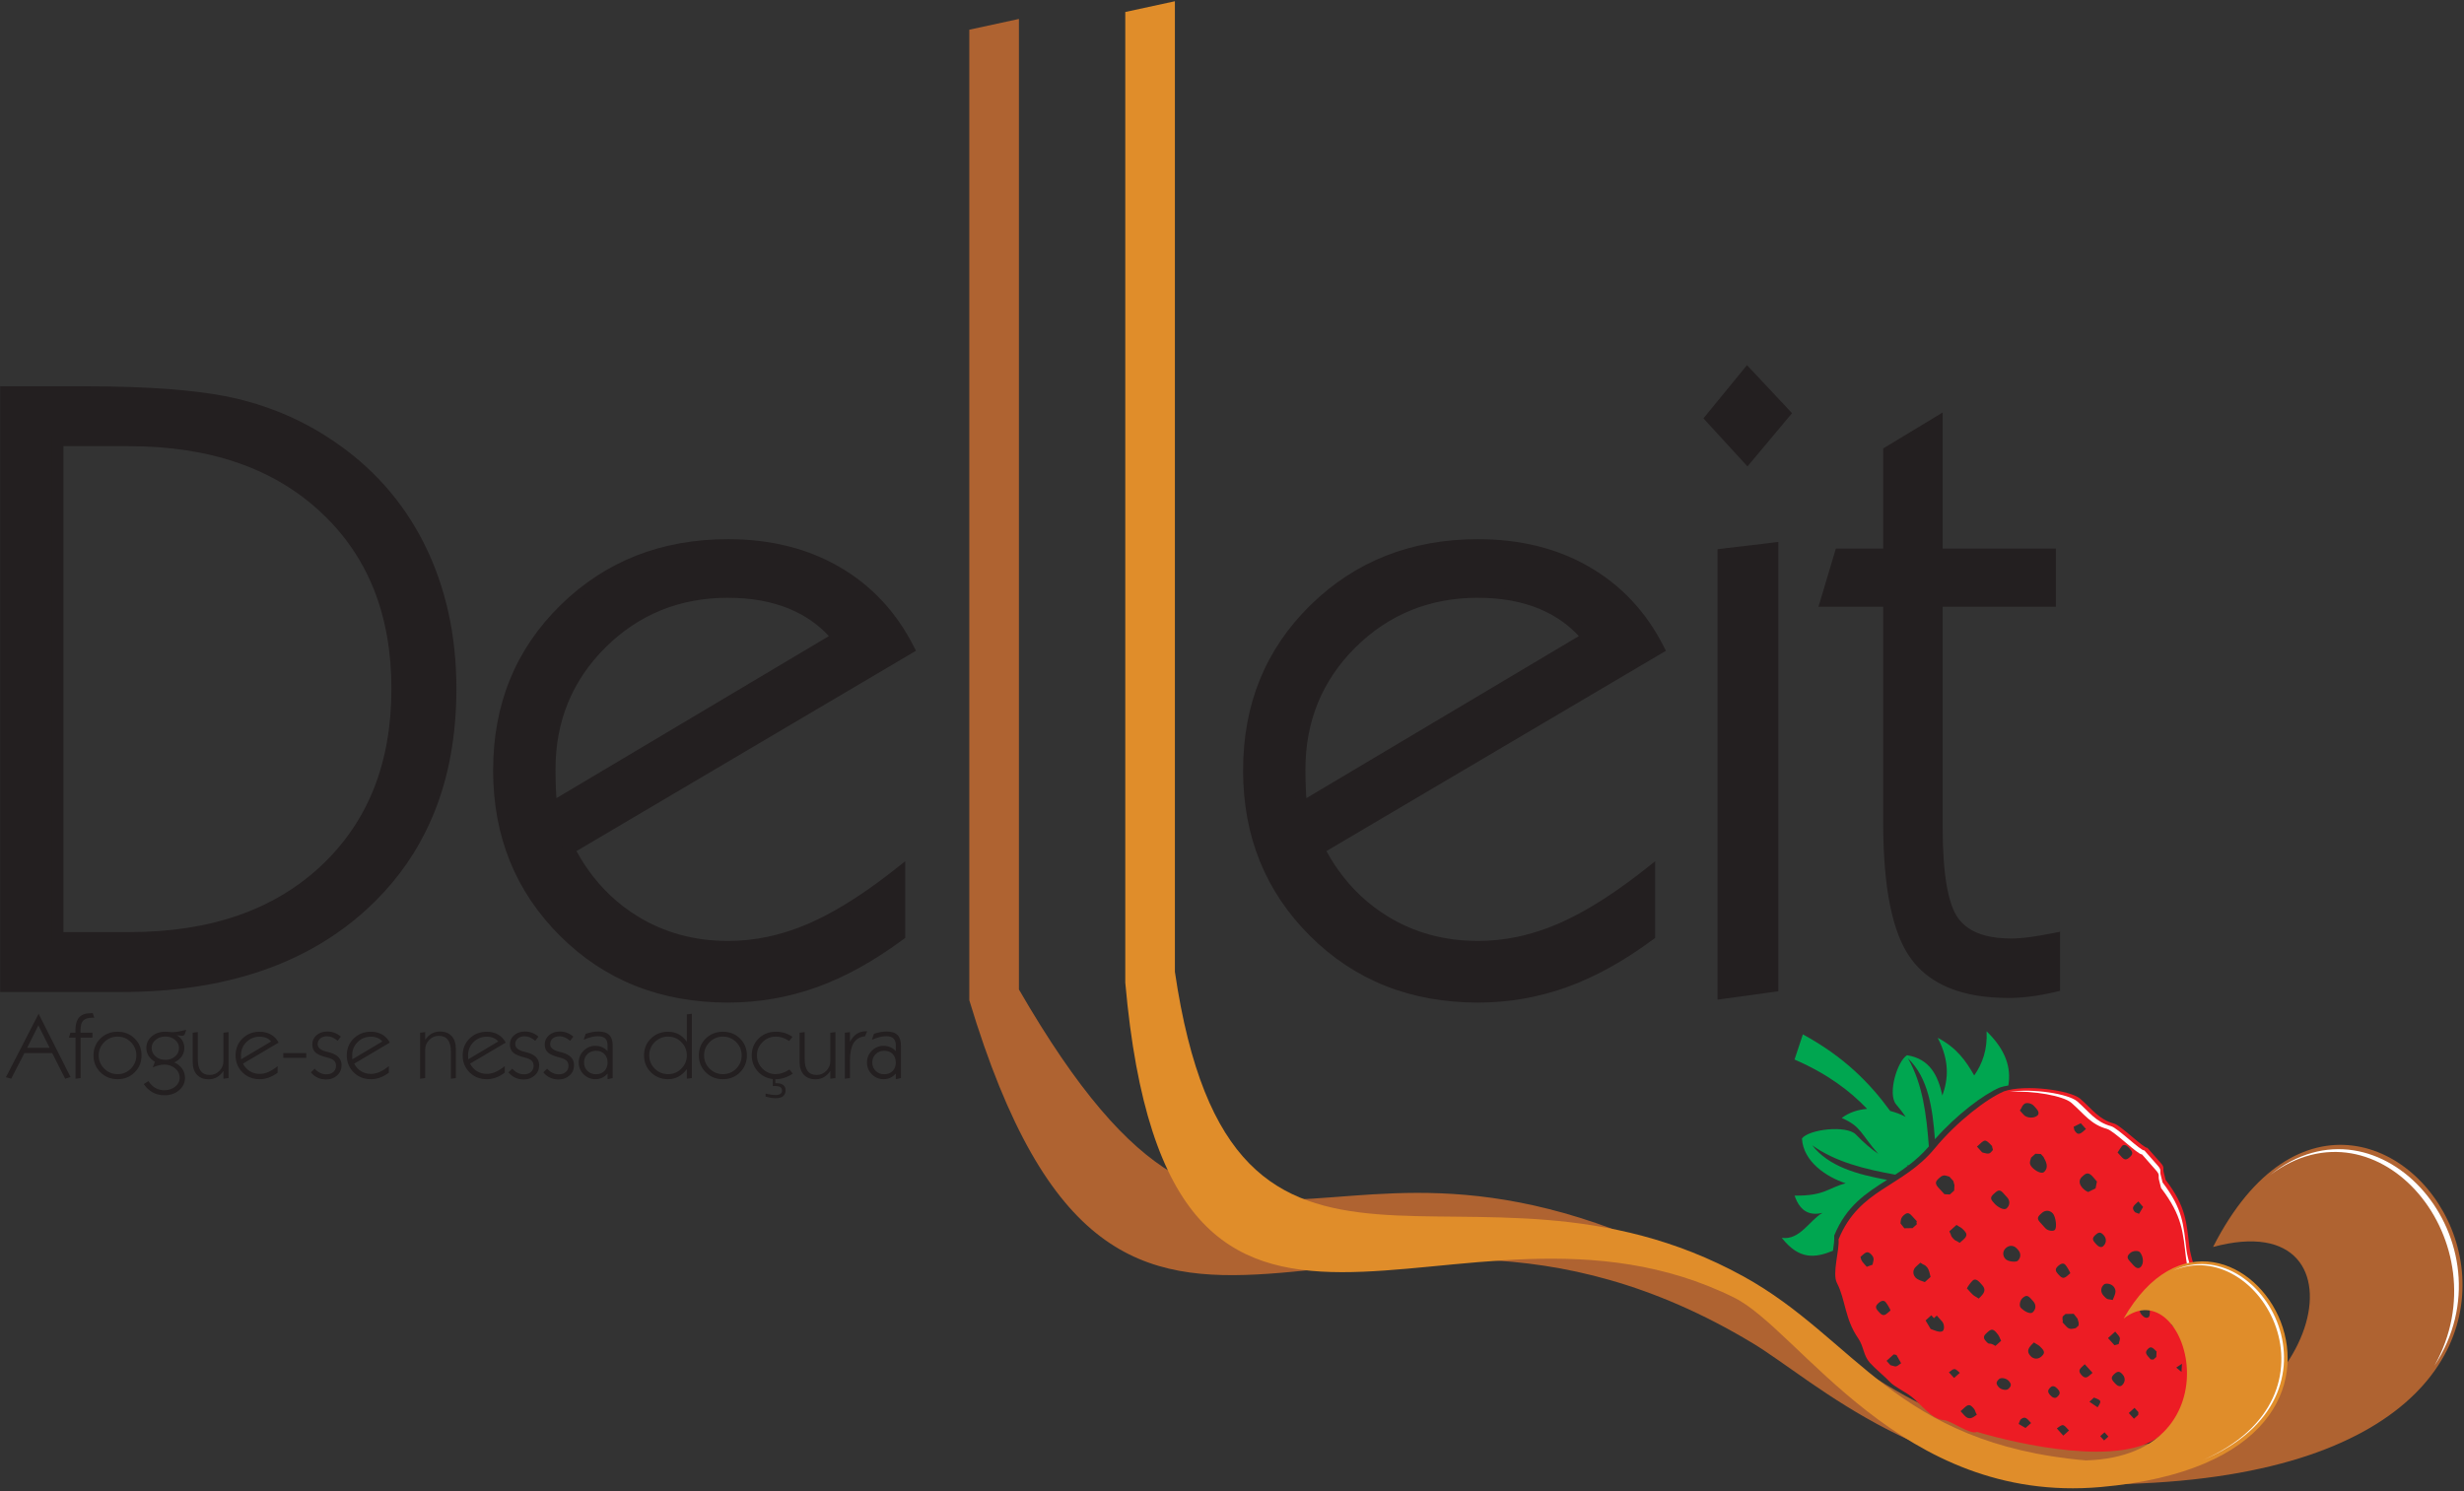 <?xml version="1.0" encoding="UTF-8"?>
<svg xmlns="http://www.w3.org/2000/svg" xmlns:xlink="http://www.w3.org/1999/xlink" width="418pt" height="253pt" viewBox="0 0 418 253" version="1.1">
<rect x="0" y="0" width="418" height="253" fill="#333333" stroke="none"/>
<g id="surface1">
<path style=" stroke:none;fill-rule:nonzero;fill:rgb(13.699%,12.199%,12.5%);fill-opacity:1;" d="M 9.809 74.758 L 9.809 159.098 L 21.887 159.098 C 35.852 159.098 46.898 155.27 55.074 147.633 C 63.246 139.977 67.344 129.738 67.344 116.902 C 67.344 104.039 63.246 93.805 55.047 86.195 C 46.848 78.562 35.805 74.758 21.887 74.758 Z M 0.973 167.371 L 0.973 66.484 L 14.203 66.484 C 25.469 66.484 33.988 67.172 39.805 68.523 C 45.598 69.895 50.875 72.156 55.613 75.32 C 62.387 79.789 67.543 85.582 71.125 92.699 C 74.684 99.82 76.477 107.871 76.477 116.902 C 76.477 132.316 71.469 144.59 61.453 153.699 C 51.414 162.805 37.793 167.371 20.535 167.371 L 0.973 167.371 "/>
<path style=" stroke:none;fill-rule:nonzero;fill:rgb(13.699%,12.199%,12.5%);fill-opacity:1;" d="M 10.758 75.699 L 10.758 158.152 L 21.887 158.152 L 21.887 158.148 C 28.77 158.148 34.922 157.211 40.344 155.336 C 45.742 153.469 50.434 150.668 54.426 146.941 C 58.41 143.207 61.402 138.848 63.398 133.855 C 65.395 128.855 66.398 123.203 66.398 116.898 L 66.398 116.895 L 66.402 116.895 C 66.402 110.59 65.398 104.934 63.395 99.926 C 62.73 98.273 61.953 96.684 61.062 95.156 C 59.285 92.113 57.066 89.355 54.402 86.887 C 50.402 83.16 45.703 80.367 40.305 78.508 C 34.879 76.637 28.738 75.703 21.887 75.703 L 21.887 75.699 Z M 8.859 159.098 L 8.859 73.812 L 21.887 73.812 L 21.887 73.809 C 28.949 73.809 35.293 74.773 40.918 76.715 C 46.57 78.664 51.492 81.59 55.691 85.5 C 58.496 88.102 60.832 91.004 62.699 94.199 C 63.629 95.789 64.445 97.465 65.148 99.223 C 67.242 104.449 68.289 110.344 68.289 116.895 L 68.293 116.895 L 68.293 116.898 C 68.293 123.438 67.246 129.32 65.152 134.559 C 63.051 139.812 59.906 144.398 55.719 148.32 L 55.715 148.324 C 51.535 152.23 46.617 155.164 40.957 157.117 C 35.324 159.066 28.965 160.043 21.887 160.043 L 21.887 160.039 L 8.859 160.039 Z M 0.023 167.367 L 0.023 65.535 L 14.203 65.535 L 14.203 65.539 L 14.227 65.539 C 19.906 65.539 24.871 65.711 29.133 66.051 C 29.738 66.102 30.418 66.16 31.172 66.234 C 34.605 66.57 37.551 67.027 40.016 67.598 L 40.023 67.602 L 40.027 67.602 L 40.031 67.598 C 40.848 67.793 41.66 68.008 42.473 68.238 C 43.266 68.469 44.062 68.719 44.859 68.988 C 48.895 70.359 52.656 72.207 56.137 74.535 C 59.598 76.816 62.641 79.434 65.273 82.387 C 67.91 85.34 70.141 88.637 71.969 92.273 L 71.969 92.277 C 73.785 95.906 75.148 99.77 76.059 103.879 C 76.969 107.984 77.426 112.324 77.426 116.898 L 77.426 116.906 L 77.422 116.906 C 77.418 124.738 76.145 131.781 73.598 138.02 L 73.594 138.02 C 73.168 139.059 72.719 140.059 72.246 141.016 C 69.754 146.047 66.367 150.504 62.09 154.395 L 62.086 154.395 C 56.969 159.039 50.941 162.523 44 164.844 C 37.086 167.156 29.266 168.312 20.535 168.312 L 20.535 168.316 L 0.023 168.316 Z M 1.918 67.43 L 1.918 166.422 L 20.535 166.422 L 20.535 166.426 C 29.059 166.426 36.68 165.297 43.402 163.051 C 50.094 160.812 55.898 157.461 60.82 152.996 L 60.816 152.996 C 64.922 149.266 68.168 144.992 70.551 140.18 C 71.023 139.227 71.457 138.27 71.848 137.312 L 71.844 137.312 C 74.301 131.285 75.531 124.484 75.531 116.906 L 75.527 116.906 L 75.527 116.898 C 75.527 112.441 75.09 108.238 74.215 104.285 C 73.34 100.328 72.027 96.609 70.281 93.121 C 68.527 89.641 66.391 86.48 63.859 83.645 C 61.324 80.805 58.406 78.289 55.094 76.105 L 55.086 76.105 C 51.75 73.871 48.133 72.102 44.25 70.781 C 43.508 70.527 42.738 70.285 41.953 70.062 C 41.184 69.84 40.398 69.633 39.594 69.441 C 37.191 68.883 34.324 68.441 30.996 68.113 C 30.434 68.059 29.762 68.004 28.98 67.938 C 24.723 67.598 19.805 67.426 14.227 67.426 L 14.203 67.426 L 14.203 67.43 L 1.918 67.43 "/>
<path style=" stroke:none;fill-rule:nonzero;fill:rgb(13.699%,12.199%,12.5%);fill-opacity:1;" d="M 93.586 137.008 L 142.066 108.164 C 140.004 105.637 137.402 103.723 134.258 102.422 C 131.117 101.121 127.535 100.48 123.508 100.48 C 115.062 100.48 107.922 103.379 102.055 109.172 C 96.211 114.988 93.293 122.105 93.293 130.527 C 93.293 131.875 93.316 133.031 93.363 134.012 C 93.414 134.992 93.488 136 93.586 137.008 Z M 152.621 158.656 C 147.785 162.238 142.996 164.891 138.262 166.609 C 133.496 168.301 128.59 169.16 123.508 169.16 C 112.34 169.16 103.062 165.48 95.672 158.117 C 88.285 150.754 84.602 141.621 84.602 130.699 C 84.602 119.75 88.309 110.645 95.746 103.352 C 103.184 96.062 112.438 92.43 123.508 92.43 C 130.504 92.43 136.641 93.953 141.867 96.973 C 147.121 99.988 151.219 104.336 154.141 110.055 L 96.531 144.051 C 99.258 149.328 102.988 153.402 107.676 156.273 C 112.363 159.148 117.641 160.594 123.508 160.594 C 128.148 160.594 132.762 159.613 137.305 157.672 C 141.867 155.734 146.973 152.543 152.621 148.078 L 152.621 158.656 "/>
<path style=" stroke:none;fill-rule:nonzero;fill:rgb(13.699%,12.199%,12.5%);fill-opacity:1;" d="M 94.398 135.418 L 140.613 107.926 C 139.82 107.062 138.949 106.285 138.008 105.594 C 136.766 104.68 135.395 103.91 133.898 103.289 C 132.391 102.664 130.77 102.199 129.047 101.891 C 127.324 101.578 125.477 101.426 123.508 101.426 L 123.508 101.422 C 119.414 101.422 115.633 102.125 112.168 103.527 C 108.711 104.93 105.559 107.035 102.719 109.84 C 97.066 115.473 94.238 122.367 94.238 130.523 C 94.238 131.309 94.242 131.926 94.254 132.387 C 94.266 132.938 94.281 133.461 94.309 133.965 L 94.309 133.992 L 94.332 134.398 L 94.355 134.809 C 94.371 135.016 94.383 135.219 94.398 135.418 Z M 142.547 108.977 L 94.066 137.816 L 92.789 138.578 L 92.645 137.094 C 92.57 136.34 92.512 135.617 92.469 134.93 L 92.469 134.926 L 92.445 134.512 L 92.445 134.504 L 92.422 134.09 L 92.422 134.055 C 92.398 133.574 92.379 133.031 92.363 132.422 C 92.352 131.723 92.344 131.09 92.344 130.523 C 92.344 121.844 95.359 114.504 101.387 108.496 L 101.391 108.496 C 104.414 105.508 107.77 103.27 111.461 101.773 C 115.145 100.281 119.156 99.535 123.508 99.535 L 123.508 99.531 C 125.562 99.531 127.52 99.695 129.383 100.031 C 131.242 100.367 132.988 100.871 134.617 101.547 C 136.262 102.227 137.766 103.066 139.125 104.066 C 140.488 105.07 141.715 106.238 142.797 107.566 L 143.488 108.414 Z M 153.184 159.414 C 150.73 161.23 148.289 162.809 145.863 164.156 C 143.422 165.508 140.996 166.621 138.582 167.496 L 138.574 167.5 C 136.145 168.363 133.672 169.016 131.164 169.453 C 128.648 169.887 126.098 170.105 123.508 170.105 C 112.078 170.105 102.578 166.332 95.004 158.785 C 91.219 155.012 88.383 150.781 86.488 146.09 C 84.598 141.406 83.652 136.273 83.652 130.695 L 83.656 130.695 C 83.656 125.094 84.605 119.961 86.508 115.297 C 88.41 110.621 91.27 106.414 95.082 102.676 C 98.895 98.941 103.176 96.141 107.922 94.273 C 112.652 92.414 117.848 91.484 123.508 91.484 L 123.508 91.48 L 123.516 91.48 L 123.516 91.484 C 127.094 91.484 130.449 91.875 133.578 92.648 C 134.09 92.773 134.594 92.91 135.098 93.059 C 137.672 93.82 140.09 94.852 142.344 96.152 L 142.34 96.152 C 145.051 97.711 147.461 99.609 149.566 101.852 C 151.672 104.09 153.48 106.68 154.98 109.621 L 155.387 110.414 L 154.621 110.867 L 97.793 144.402 C 98.035 144.848 98.285 145.281 98.543 145.703 C 98.953 146.379 99.383 147.027 99.828 147.652 C 102.117 150.859 104.902 153.465 108.168 155.465 L 108.172 155.469 C 109.312 156.168 110.484 156.777 111.68 157.293 C 112.883 157.816 114.121 158.25 115.398 158.598 C 117.945 159.297 120.648 159.645 123.508 159.645 L 123.516 159.645 L 123.516 159.648 C 125.762 159.648 128.008 159.41 130.25 158.934 C 130.621 158.855 130.988 158.77 131.344 158.684 C 133.215 158.223 135.078 157.594 136.934 156.801 L 136.938 156.801 C 137.562 156.535 138.199 156.246 138.844 155.93 C 139.465 155.629 140.121 155.289 140.816 154.914 L 140.816 154.918 C 144.277 153.039 148.016 150.516 152.035 147.336 L 153.566 146.121 L 153.566 159.129 Z M 144.945 162.504 C 147.172 161.27 149.418 159.828 151.672 158.18 L 151.672 150.008 C 148.141 152.703 144.82 154.891 141.719 156.574 L 141.719 156.578 C 141.051 156.941 140.367 157.293 139.664 157.633 C 138.992 157.961 138.328 158.262 137.676 158.539 L 137.672 158.543 C 135.727 159.371 133.766 160.031 131.797 160.52 C 131.402 160.617 131.02 160.703 130.641 160.785 C 128.285 161.285 125.906 161.535 123.516 161.535 L 123.516 161.539 L 123.508 161.539 C 120.5 161.539 117.629 161.164 114.902 160.422 C 113.539 160.051 112.219 159.586 110.93 159.027 C 109.637 158.469 108.391 157.82 107.188 157.082 L 107.184 157.078 C 103.699 154.945 100.727 152.168 98.285 148.75 C 97.812 148.086 97.359 147.398 96.93 146.691 C 96.496 145.98 96.086 145.242 95.691 144.484 L 95.688 144.473 L 95.293 143.68 L 96.051 143.234 L 152.887 109.695 C 151.555 107.242 149.988 105.059 148.191 103.145 C 146.203 101.031 143.941 99.246 141.398 97.785 L 141.395 97.785 C 139.273 96.562 136.992 95.59 134.566 94.875 C 134.098 94.734 133.617 94.605 133.129 94.484 C 130.137 93.742 126.93 93.371 123.516 93.371 L 123.516 93.375 L 123.508 93.375 L 123.508 93.371 C 118.094 93.371 113.129 94.258 108.609 96.035 C 104.102 97.809 100.031 100.473 96.406 104.023 C 92.785 107.578 90.07 111.57 88.262 116.008 C 86.449 120.453 85.547 125.352 85.547 130.695 C 85.547 136.039 86.445 140.938 88.242 145.387 C 90.039 149.836 92.734 153.855 96.34 157.445 C 103.539 164.621 112.598 168.211 123.508 168.211 C 125.996 168.211 128.441 168.004 130.844 167.586 C 133.246 167.168 135.613 166.543 137.945 165.715 C 140.266 164.875 142.602 163.801 144.945 162.504 "/>
<path style=" stroke:none;fill-rule:nonzero;fill:rgb(13.699%,12.199%,12.5%);fill-opacity:1;" d="M 290.227 70.953 L 296.414 63.391 L 302.746 70.141 L 296.414 77.703 Z M 292.312 168.523 L 292.312 94.027 L 300.734 93.02 L 300.734 167.371 L 292.312 168.523 "/>
<path style=" stroke:none;fill-rule:nonzero;fill:rgb(13.699%,12.199%,12.5%);fill-opacity:1;" d="M 289.492 70.352 L 295.68 62.789 L 296.359 61.953 L 297.102 62.742 L 303.434 69.492 L 304.008 70.105 L 303.469 70.746 L 297.137 78.309 L 296.445 79.133 L 289.527 71.586 L 288.977 70.98 Z M 296.461 64.824 L 291.477 70.918 L 296.379 76.266 L 301.48 70.176 Z M 291.363 168.523 L 291.363 93.184 L 292.199 93.082 L 300.621 92.078 L 301.68 91.949 L 301.68 168.191 L 300.855 168.305 L 292.438 169.457 L 291.363 169.605 Z M 293.258 94.863 L 293.258 167.438 L 299.785 166.543 L 299.785 94.082 L 293.258 94.863 "/>
<path style=" stroke:none;fill-rule:nonzero;fill:rgb(13.699%,12.199%,12.5%);fill-opacity:1;" d="M 348.523 167.371 C 347.102 167.715 345.727 167.957 344.402 168.129 C 343.074 168.301 341.848 168.375 340.695 168.375 C 333.305 168.375 328.078 166.312 325.008 162.191 C 321.941 158.066 320.418 150.531 320.418 139.535 L 320.418 102.004 L 309.766 102.004 L 312.148 94.027 L 320.418 94.027 L 320.418 76.621 L 328.617 71.664 L 328.617 94.027 L 347.812 94.027 L 347.812 102.004 L 328.617 102.004 L 328.617 140.539 C 328.617 148.469 329.551 153.699 331.391 156.301 C 333.23 158.875 336.473 160.176 341.137 160.176 C 342.145 160.176 343.246 160.105 344.473 159.934 C 345.703 159.762 347.051 159.539 348.523 159.246 L 348.523 167.371 "/>
<path style=" stroke:none;fill-rule:nonzero;fill:rgb(13.699%,12.199%,12.5%);fill-opacity:1;" d="M 348.746 168.285 C 348.016 168.461 347.297 168.613 346.594 168.742 C 345.898 168.871 345.203 168.977 344.52 169.066 C 343.133 169.246 341.867 169.324 340.691 169.324 L 340.688 169.324 L 340.688 169.32 C 336.871 169.316 333.602 168.781 330.883 167.707 C 330.449 167.535 330.016 167.344 329.578 167.129 C 327.398 166.059 325.621 164.598 324.25 162.75 C 322.633 160.578 321.43 157.539 320.637 153.621 C 319.855 149.777 319.469 145.082 319.469 139.531 L 319.469 102.949 L 308.492 102.949 L 308.855 101.73 L 311.238 93.754 L 311.438 93.078 L 319.469 93.078 L 319.469 76.086 L 319.93 75.809 L 328.129 70.852 L 329.562 69.98 L 329.562 93.074 L 348.758 93.074 L 348.758 102.949 L 329.562 102.949 L 329.562 140.539 C 329.562 144.449 329.793 147.684 330.246 150.254 C 330.684 152.742 331.324 154.574 332.16 155.754 L 332.18 155.773 L 332.18 155.777 C 332.402 156.086 332.645 156.371 332.914 156.637 C 333.188 156.906 333.484 157.16 333.812 157.391 L 333.812 157.395 C 335.539 158.617 337.977 159.23 341.137 159.23 C 341.594 159.23 342.098 159.215 342.652 159.172 C 343.195 159.137 343.758 159.074 344.344 158.992 C 344.941 158.91 345.578 158.812 346.25 158.699 C 346.883 158.594 347.574 158.465 348.34 158.312 L 349.473 158.086 L 349.473 168.109 Z M 346.254 166.883 C 346.691 166.805 347.129 166.715 347.574 166.617 L 347.574 160.387 C 347.238 160.449 346.898 160.508 346.562 160.566 C 345.883 160.68 345.23 160.781 344.602 160.867 C 343.961 160.957 343.355 161.02 342.789 161.062 C 342.23 161.102 341.68 161.121 341.137 161.121 C 337.578 161.121 334.781 160.387 332.727 158.934 L 332.727 158.938 C 332.316 158.648 331.934 158.328 331.582 157.977 C 331.23 157.629 330.91 157.254 330.621 156.848 L 330.605 156.828 L 330.602 156.824 L 330.605 156.82 C 329.605 155.402 328.863 153.324 328.379 150.578 C 327.906 147.898 327.668 144.555 327.668 140.539 L 327.668 101.055 L 346.863 101.055 L 346.863 94.973 L 327.668 94.973 L 327.668 73.34 L 321.363 77.152 L 321.363 94.969 L 312.852 94.969 L 311.035 101.055 L 321.363 101.055 L 321.363 139.531 C 321.363 144.98 321.738 149.555 322.488 153.254 C 323.223 156.887 324.316 159.676 325.766 161.625 C 326.961 163.23 328.508 164.5 330.41 165.434 C 330.77 165.609 331.156 165.781 331.574 165.945 C 334.078 166.934 337.117 167.43 340.688 167.43 L 340.688 167.426 L 340.691 167.426 C 341.824 167.426 343.016 167.355 344.281 167.191 C 344.922 167.109 345.578 167.008 346.254 166.883 "/>
<path style=" stroke:none;fill-rule:nonzero;fill:rgb(13.699%,12.199%,12.5%);fill-opacity:1;" d="M 220.809 137.008 L 269.289 108.164 C 267.227 105.637 264.625 103.723 261.484 102.422 C 258.34 101.121 254.758 100.48 250.73 100.48 C 242.289 100.48 235.145 103.379 229.277 109.172 C 223.438 114.988 220.516 122.105 220.516 130.527 C 220.516 131.875 220.539 133.031 220.59 134.012 C 220.637 134.992 220.711 136 220.809 137.008 Z M 279.844 158.656 C 275.008 162.238 270.223 164.891 265.484 166.609 C 260.723 168.301 255.812 169.16 250.73 169.16 C 239.562 169.16 230.285 165.48 222.895 158.117 C 215.508 150.754 211.824 141.621 211.824 130.699 C 211.824 119.75 215.531 110.645 222.969 103.352 C 230.406 96.062 239.66 92.43 250.73 92.43 C 257.727 92.43 263.863 93.953 269.094 96.973 C 274.344 99.988 278.445 104.336 281.363 110.055 L 223.754 144.051 C 226.48 149.328 230.211 153.402 234.898 156.273 C 239.59 159.148 244.863 160.594 250.73 160.594 C 255.371 160.594 259.984 159.613 264.527 157.672 C 269.094 155.734 274.199 152.543 279.844 148.078 L 279.844 158.656 "/>
<path style=" stroke:none;fill-rule:nonzero;fill:rgb(13.699%,12.199%,12.5%);fill-opacity:1;" d="M 221.621 135.418 L 267.836 107.926 C 267.043 107.062 266.172 106.285 265.23 105.594 C 263.988 104.68 262.617 103.91 261.121 103.289 C 259.613 102.664 257.992 102.199 256.27 101.891 C 254.551 101.578 252.699 101.426 250.73 101.426 L 250.73 101.422 C 246.637 101.422 242.855 102.125 239.395 103.527 C 235.934 104.93 232.781 107.035 229.941 109.84 C 224.289 115.473 221.461 122.367 221.461 130.523 C 221.461 131.309 221.469 131.926 221.477 132.387 C 221.488 132.938 221.508 133.461 221.531 133.965 L 221.531 133.992 L 221.555 134.398 L 221.578 134.809 C 221.594 135.016 221.605 135.219 221.621 135.418 Z M 269.77 108.977 L 221.289 137.816 L 220.016 138.578 L 219.867 137.094 C 219.797 136.34 219.734 135.617 219.691 134.93 L 219.691 134.926 L 219.668 134.512 L 219.668 134.504 L 219.645 134.09 L 219.645 134.055 C 219.621 133.574 219.602 133.031 219.59 132.422 C 219.574 131.723 219.566 131.09 219.566 130.523 C 219.566 121.844 222.582 114.504 228.609 108.496 L 228.613 108.496 C 231.637 105.508 234.992 103.27 238.684 101.773 C 242.367 100.281 246.383 99.535 250.73 99.535 L 250.73 99.531 C 252.785 99.531 254.742 99.695 256.605 100.031 C 258.465 100.367 260.211 100.871 261.84 101.547 C 263.488 102.227 264.988 103.066 266.348 104.066 C 267.715 105.07 268.938 106.238 270.02 107.566 L 270.715 108.414 Z M 280.406 159.414 C 277.953 161.23 275.516 162.809 273.086 164.156 C 270.645 165.508 268.219 166.621 265.805 167.496 L 265.797 167.5 C 263.367 168.363 260.895 169.016 258.387 169.453 C 255.871 169.887 253.32 170.105 250.73 170.105 C 239.305 170.105 229.801 166.332 222.23 158.785 C 218.441 155.012 215.605 150.781 213.711 146.09 C 211.82 141.406 210.879 136.273 210.879 130.695 L 210.883 130.695 C 210.883 125.094 211.828 119.961 213.73 115.297 C 215.637 110.621 218.492 106.414 222.305 102.676 C 226.117 98.941 230.398 96.141 235.145 94.273 C 239.875 92.414 245.074 91.484 250.73 91.484 L 250.73 91.48 L 250.738 91.48 L 250.738 91.484 C 254.316 91.484 257.672 91.875 260.805 92.648 C 261.312 92.773 261.816 92.91 262.32 93.059 C 264.895 93.82 267.312 94.852 269.566 96.152 L 269.562 96.152 C 272.273 97.711 274.684 99.609 276.789 101.852 C 278.895 104.09 280.703 106.68 282.203 109.621 L 282.609 110.414 L 281.848 110.867 L 225.016 144.402 C 225.258 144.848 225.508 145.281 225.766 145.703 C 226.176 146.379 226.605 147.027 227.051 147.652 C 229.34 150.859 232.125 153.465 235.391 155.465 L 235.395 155.469 C 236.535 156.168 237.707 156.777 238.902 157.293 C 240.105 157.816 241.344 158.25 242.621 158.598 C 245.168 159.297 247.871 159.645 250.73 159.645 L 250.738 159.645 L 250.738 159.648 C 252.984 159.648 255.23 159.41 257.473 158.934 C 257.844 158.855 258.211 158.77 258.566 158.684 C 260.438 158.223 262.301 157.594 264.156 156.801 L 264.16 156.801 C 264.785 156.535 265.422 156.246 266.066 155.93 C 266.688 155.629 267.344 155.289 268.039 154.914 L 268.043 154.918 C 271.5 153.039 275.238 150.516 279.258 147.336 L 280.789 146.121 L 280.789 159.129 Z M 272.168 162.504 C 274.395 161.27 276.641 159.828 278.895 158.18 L 278.895 150.008 C 275.363 152.703 272.047 154.891 268.941 156.574 L 268.941 156.578 C 268.273 156.941 267.59 157.293 266.891 157.633 C 266.219 157.961 265.555 158.262 264.898 158.539 L 264.895 158.543 C 262.949 159.371 260.988 160.031 259.02 160.52 C 258.625 160.617 258.242 160.703 257.863 160.785 C 255.508 161.285 253.129 161.535 250.738 161.535 L 250.738 161.539 L 250.73 161.539 C 247.723 161.539 244.855 161.164 242.125 160.422 C 240.766 160.051 239.441 159.586 238.152 159.027 C 236.859 158.469 235.613 157.82 234.41 157.082 L 234.406 157.078 C 230.922 154.945 227.949 152.168 225.512 148.75 C 225.035 148.086 224.586 147.398 224.152 146.691 C 223.719 145.98 223.309 145.242 222.914 144.484 L 222.91 144.473 L 222.516 143.68 L 223.273 143.234 L 280.109 109.695 C 278.777 107.242 277.211 105.059 275.414 103.145 C 273.43 101.031 271.164 99.246 268.621 97.785 L 268.617 97.785 C 266.496 96.562 264.219 95.59 261.789 94.875 C 261.32 94.734 260.84 94.605 260.352 94.484 C 257.359 93.742 254.152 93.371 250.738 93.371 L 250.738 93.375 L 250.73 93.375 L 250.73 93.371 C 245.316 93.371 240.352 94.258 235.832 96.035 C 231.324 97.809 227.258 100.473 223.633 104.023 C 220.008 107.578 217.293 111.57 215.484 116.008 C 213.672 120.453 212.77 125.352 212.77 130.695 L 212.773 130.695 C 212.773 136.039 213.668 140.938 215.465 145.387 C 217.262 149.836 219.961 153.855 223.562 157.445 C 230.766 164.621 239.82 168.211 250.73 168.211 C 253.223 168.211 255.664 168.004 258.066 167.586 C 260.473 167.168 262.84 166.543 265.168 165.715 C 267.488 164.875 269.824 163.801 272.168 162.504 "/>
<path style=" stroke:none;fill-rule:nonzero;fill:rgb(13.699%,12.199%,12.5%);fill-opacity:1;" d="M 4.609 177.781 L 8.426 177.781 L 6.508 173.969 Z M 1.008 182.762 L 6.551 172.004 L 11.965 182.738 L 11.051 183.02 L 8.855 178.668 L 4.141 178.668 L 1.898 183.02 Z M 12.809 183.02 L 12.809 176.055 L 11.691 176.055 L 11.941 175.219 L 12.809 175.219 C 12.809 175.176 12.805 175.113 12.801 175.031 C 12.793 174.945 12.793 174.883 12.793 174.848 C 12.793 173.828 13.008 173.082 13.441 172.605 C 13.875 172.137 14.555 171.898 15.477 171.898 L 15.738 171.898 L 15.988 172.684 C 15.949 172.684 15.895 172.684 15.828 172.676 C 15.762 172.672 15.711 172.668 15.68 172.668 C 14.953 172.668 14.434 172.832 14.121 173.156 C 13.809 173.484 13.652 174.035 13.652 174.805 C 13.652 174.91 13.656 174.992 13.656 175.047 C 13.66 175.105 13.664 175.164 13.676 175.219 L 15.68 175.219 L 15.68 176.055 L 13.676 176.055 L 13.676 182.914 Z M 16.746 179.062 C 16.746 179.945 17.062 180.695 17.688 181.316 C 18.312 181.938 19.066 182.246 19.945 182.246 C 20.828 182.246 21.574 181.938 22.195 181.316 C 22.816 180.695 23.129 179.945 23.129 179.062 C 23.129 178.184 22.816 177.434 22.195 176.812 C 21.574 176.191 20.828 175.879 19.945 175.879 C 19.066 175.879 18.312 176.191 17.688 176.812 C 17.062 177.434 16.746 178.184 16.746 179.062 Z M 15.863 179.066 C 15.863 177.922 16.254 176.969 17.031 176.203 C 17.812 175.434 18.785 175.051 19.945 175.051 C 21.102 175.051 22.07 175.434 22.844 176.203 C 23.621 176.969 24.012 177.922 24.012 179.066 C 24.012 180.211 23.621 181.168 22.844 181.941 C 22.07 182.715 21.102 183.102 19.945 183.102 C 18.789 183.102 17.82 182.715 17.039 181.938 C 16.254 181.164 15.863 180.207 15.863 179.066 Z M 25.723 177.797 C 25.723 178.363 25.945 178.844 26.391 179.234 C 26.836 179.625 27.391 179.82 28.055 179.82 C 28.719 179.82 29.27 179.629 29.711 179.238 C 30.152 178.852 30.367 178.371 30.367 177.797 C 30.367 177.262 30.145 176.809 29.695 176.43 C 29.25 176.051 28.703 175.863 28.055 175.863 C 27.406 175.863 26.855 176.051 26.402 176.426 C 25.949 176.801 25.723 177.258 25.723 177.797 Z M 29.57 180.258 C 30.145 180.512 30.59 180.867 30.906 181.324 C 31.223 181.781 31.383 182.293 31.383 182.867 C 31.383 183.707 31.047 184.41 30.383 184.98 C 29.715 185.551 28.879 185.832 27.875 185.832 C 27.152 185.832 26.496 185.668 25.898 185.34 C 25.305 185.016 24.801 184.543 24.395 183.93 L 25.18 183.426 C 25.508 183.934 25.898 184.32 26.355 184.586 C 26.812 184.848 27.32 184.98 27.875 184.98 C 28.598 184.98 29.215 184.773 29.719 184.363 C 30.227 183.957 30.48 183.457 30.48 182.867 C 30.48 182.242 30.227 181.711 29.719 181.277 C 29.215 180.844 28.598 180.625 27.875 180.625 C 27.574 180.625 27.266 180.668 26.941 180.746 C 26.617 180.828 26.273 180.949 25.91 181.113 L 26.281 180.145 C 25.812 179.875 25.453 179.543 25.203 179.137 C 24.953 178.73 24.824 178.285 24.824 177.797 C 24.824 177.023 25.129 176.371 25.734 175.844 C 26.34 175.316 27.09 175.051 27.98 175.051 C 28.109 175.051 28.254 175.055 28.418 175.066 C 28.578 175.078 28.746 175.094 28.922 175.109 C 28.965 175.113 29.004 175.121 29.043 175.121 C 29.082 175.125 29.145 175.125 29.23 175.125 C 29.508 175.125 29.82 175.098 30.164 175.039 C 30.512 174.98 30.988 174.879 31.594 174.727 L 31.398 175.32 C 31.34 175.488 31.273 175.598 31.191 175.656 C 31.109 175.715 30.996 175.742 30.852 175.742 C 30.77 175.742 30.535 175.715 30.156 175.66 C 30.078 175.652 30.016 175.645 29.977 175.637 C 30.398 175.879 30.719 176.184 30.938 176.547 C 31.156 176.914 31.27 177.332 31.27 177.797 C 31.27 178.336 31.121 178.816 30.828 179.242 C 30.531 179.668 30.113 180.004 29.57 180.258 Z M 37.906 181.707 C 37.586 182.18 37.215 182.531 36.797 182.766 C 36.379 183 35.914 183.117 35.395 183.117 C 34.539 183.117 33.875 182.855 33.398 182.336 C 32.922 181.816 32.688 181.086 32.688 180.145 L 32.688 175.219 L 33.555 175.113 L 33.555 179.715 C 33.555 180.609 33.723 181.277 34.066 181.719 C 34.406 182.164 34.91 182.387 35.59 182.387 C 36.215 182.387 36.754 182.156 37.215 181.695 C 37.676 181.234 37.906 180.676 37.906 180.023 L 37.906 175.219 L 38.773 175.113 L 38.773 182.914 L 37.906 183.02 Z M 40.91 179.727 L 45.996 176.703 C 45.777 176.438 45.504 176.234 45.176 176.098 C 44.844 175.961 44.469 175.895 44.047 175.895 C 43.16 175.895 42.414 176.199 41.797 176.809 C 41.184 177.418 40.879 178.164 40.879 179.047 C 40.879 179.188 40.879 179.309 40.887 179.414 C 40.891 179.516 40.898 179.621 40.91 179.727 Z M 47.102 182 C 46.594 182.375 46.094 182.652 45.594 182.832 C 45.094 183.012 44.582 183.102 44.047 183.102 C 42.875 183.102 41.902 182.715 41.129 181.941 C 40.352 181.168 39.965 180.211 39.965 179.066 C 39.965 177.918 40.355 176.961 41.137 176.195 C 41.914 175.434 42.887 175.051 44.047 175.051 C 44.781 175.051 45.426 175.211 45.973 175.527 C 46.523 175.844 46.953 176.301 47.262 176.898 L 41.219 180.465 C 41.504 181.02 41.895 181.449 42.387 181.75 C 42.879 182.051 43.434 182.203 44.047 182.203 C 44.535 182.203 45.02 182.098 45.496 181.895 C 45.973 181.691 46.508 181.355 47.102 180.891 Z M 48.055 179.48 L 48.055 178.668 L 51.949 178.668 L 51.949 179.48 Z M 52.738 181.938 L 53.387 181.32 C 53.664 181.637 53.969 181.879 54.305 182.035 C 54.641 182.199 54.996 182.277 55.379 182.277 C 55.855 182.277 56.246 182.145 56.551 181.879 C 56.852 181.613 57.004 181.266 57.004 180.844 C 57.004 180.469 56.891 180.172 56.672 179.957 C 56.449 179.738 56.055 179.559 55.484 179.422 C 54.52 179.18 53.859 178.895 53.508 178.562 C 53.156 178.234 52.98 177.777 52.98 177.195 C 52.98 176.582 53.219 176.066 53.695 175.645 C 54.176 175.227 54.781 175.016 55.516 175.016 C 55.953 175.016 56.367 175.086 56.754 175.234 C 57.141 175.379 57.496 175.594 57.824 175.879 L 57.281 176.59 C 56.988 176.34 56.695 176.148 56.391 176.016 C 56.09 175.887 55.793 175.82 55.5 175.82 C 55.02 175.82 54.629 175.945 54.336 176.191 C 54.039 176.438 53.891 176.762 53.891 177.164 C 53.891 177.773 54.422 178.207 55.484 178.465 C 55.707 178.512 55.871 178.555 55.984 178.59 C 56.637 178.777 57.129 179.047 57.457 179.406 C 57.781 179.762 57.945 180.203 57.945 180.73 C 57.945 181.426 57.695 182.004 57.199 182.461 C 56.699 182.918 56.074 183.148 55.32 183.148 C 54.785 183.148 54.301 183.043 53.867 182.84 C 53.43 182.637 53.055 182.336 52.738 181.938 Z M 59.777 179.727 L 64.863 176.703 C 64.645 176.438 64.371 176.234 64.043 176.098 C 63.715 175.961 63.336 175.895 62.914 175.895 C 62.031 175.895 61.281 176.199 60.664 176.809 C 60.051 177.418 59.746 178.164 59.746 179.047 C 59.746 179.188 59.746 179.309 59.754 179.414 C 59.758 179.516 59.766 179.621 59.777 179.727 Z M 65.969 182 C 65.461 182.375 64.961 182.652 64.465 182.832 C 63.965 183.012 63.449 183.102 62.914 183.102 C 61.742 183.102 60.77 182.715 59.996 181.941 C 59.219 181.168 58.832 180.211 58.832 179.066 C 58.832 177.918 59.223 176.961 60.004 176.195 C 60.781 175.434 61.754 175.051 62.914 175.051 C 63.648 175.051 64.293 175.211 64.84 175.527 C 65.391 175.844 65.824 176.301 66.129 176.898 L 60.086 180.465 C 60.371 181.02 60.762 181.449 61.254 181.75 C 61.746 182.051 62.301 182.203 62.914 182.203 C 63.402 182.203 63.887 182.098 64.363 181.895 C 64.84 181.691 65.375 181.355 65.969 180.891 Z M 71.262 183.02 L 71.262 175.219 L 72.129 175.113 L 72.129 176.426 C 72.457 175.953 72.828 175.598 73.242 175.363 C 73.664 175.133 74.129 175.016 74.648 175.016 C 75.496 175.016 76.16 175.273 76.629 175.793 C 77.098 176.309 77.332 177.043 77.332 177.984 L 77.332 182.914 L 76.488 183.02 L 76.488 178.418 C 76.488 177.527 76.316 176.859 75.969 176.414 C 75.629 175.969 75.113 175.746 74.43 175.746 C 73.809 175.746 73.273 175.977 72.816 176.438 C 72.359 176.898 72.129 177.453 72.129 178.105 L 72.129 182.914 Z M 79.438 179.727 L 84.523 176.703 C 84.305 176.438 84.031 176.234 83.703 176.098 C 83.375 175.961 82.996 175.895 82.574 175.895 C 81.691 175.895 80.941 176.199 80.324 176.809 C 79.711 177.418 79.406 178.164 79.406 179.047 C 79.406 179.188 79.406 179.309 79.414 179.414 C 79.418 179.516 79.426 179.621 79.438 179.727 Z M 85.629 182 C 85.121 182.375 84.621 182.652 84.125 182.832 C 83.625 183.012 83.109 183.102 82.574 183.102 C 81.402 183.102 80.43 182.715 79.656 181.941 C 78.879 181.168 78.492 180.211 78.492 179.066 C 78.492 177.918 78.883 176.961 79.664 176.195 C 80.445 175.434 81.414 175.051 82.574 175.051 C 83.309 175.051 83.953 175.211 84.5 175.527 C 85.051 175.844 85.484 176.301 85.789 176.898 L 79.746 180.465 C 80.031 181.02 80.422 181.449 80.914 181.75 C 81.406 182.051 81.961 182.203 82.574 182.203 C 83.062 182.203 83.547 182.098 84.023 181.895 C 84.5 181.691 85.035 181.355 85.629 180.891 Z M 86.258 181.938 L 86.906 181.32 C 87.184 181.637 87.488 181.879 87.824 182.035 C 88.156 182.199 88.516 182.277 88.898 182.277 C 89.375 182.277 89.77 182.145 90.07 181.879 C 90.371 181.613 90.523 181.266 90.523 180.844 C 90.523 180.469 90.41 180.172 90.191 179.957 C 89.969 179.738 89.574 179.559 89.004 179.422 C 88.039 179.18 87.379 178.895 87.027 178.562 C 86.676 178.234 86.5 177.777 86.5 177.195 C 86.5 176.582 86.738 176.066 87.215 175.645 C 87.695 175.227 88.301 175.016 89.035 175.016 C 89.473 175.016 89.887 175.086 90.273 175.234 C 90.66 175.379 91.016 175.594 91.344 175.879 L 90.801 176.59 C 90.508 176.34 90.215 176.148 89.91 176.016 C 89.609 175.887 89.312 175.82 89.02 175.82 C 88.535 175.82 88.148 175.945 87.855 176.191 C 87.559 176.438 87.41 176.762 87.41 177.164 C 87.41 177.773 87.941 178.207 89.004 178.465 C 89.227 178.512 89.391 178.555 89.504 178.59 C 90.156 178.777 90.648 179.047 90.977 179.406 C 91.301 179.762 91.465 180.203 91.465 180.73 C 91.465 181.426 91.215 182.004 90.719 182.461 C 90.219 182.918 89.594 183.148 88.84 183.148 C 88.305 183.148 87.82 183.043 87.387 182.84 C 86.949 182.637 86.574 182.336 86.258 181.938 Z M 92.172 181.938 L 92.82 181.32 C 93.098 181.637 93.402 181.879 93.738 182.035 C 94.074 182.199 94.43 182.277 94.816 182.277 C 95.293 182.277 95.684 182.145 95.984 181.879 C 96.285 181.613 96.438 181.266 96.438 180.844 C 96.438 180.469 96.328 180.172 96.105 179.957 C 95.883 179.738 95.488 179.559 94.922 179.422 C 93.953 179.18 93.297 178.895 92.941 178.562 C 92.59 178.234 92.414 177.777 92.414 177.195 C 92.414 176.582 92.656 176.066 93.129 175.645 C 93.609 175.227 94.215 175.016 94.949 175.016 C 95.387 175.016 95.801 175.086 96.188 175.234 C 96.574 175.379 96.93 175.594 97.258 175.879 L 96.715 176.59 C 96.426 176.34 96.129 176.148 95.824 176.016 C 95.523 175.887 95.227 175.82 94.934 175.82 C 94.453 175.82 94.062 175.945 93.77 176.191 C 93.473 176.438 93.328 176.762 93.328 177.164 C 93.328 177.773 93.855 178.207 94.922 178.465 C 95.141 178.512 95.305 178.555 95.418 178.59 C 96.07 178.777 96.562 179.047 96.891 179.406 C 97.219 179.762 97.379 180.203 97.379 180.73 C 97.379 181.426 97.129 182.004 96.633 182.461 C 96.133 182.918 95.508 183.148 94.754 183.148 C 94.219 183.148 93.734 183.043 93.301 182.84 C 92.863 182.637 92.488 182.336 92.172 181.938 Z M 99.078 180.27 C 99.078 180.84 99.27 181.312 99.652 181.695 C 100.035 182.074 100.523 182.266 101.113 182.266 C 101.699 182.266 102.176 182.082 102.535 181.711 C 102.895 181.348 103.074 180.863 103.074 180.27 C 103.074 179.684 102.895 179.203 102.535 178.832 C 102.176 178.465 101.703 178.281 101.129 178.281 C 100.527 178.281 100.035 178.469 99.652 178.848 C 99.27 179.223 99.078 179.699 99.078 180.27 Z M 103.074 182.145 C 102.797 182.461 102.484 182.699 102.137 182.859 C 101.789 183.02 101.414 183.102 101.004 183.102 C 100.223 183.102 99.555 182.824 99.004 182.273 C 98.453 181.723 98.176 181.055 98.176 180.27 C 98.176 179.492 98.453 178.824 99.008 178.273 C 99.559 177.719 100.227 177.441 101.004 177.441 C 101.398 177.441 101.773 177.52 102.129 177.672 C 102.488 177.828 102.801 178.047 103.074 178.34 L 103.074 177.367 C 103.074 176.836 102.938 176.441 102.668 176.188 C 102.402 175.934 101.984 175.809 101.422 175.809 C 101.09 175.809 100.73 175.855 100.344 175.953 C 99.957 176.047 99.516 176.199 99.016 176.41 L 99.355 175.41 C 99.734 175.277 100.102 175.18 100.465 175.113 C 100.824 175.047 101.176 175.016 101.512 175.016 C 102.352 175.016 102.969 175.211 103.355 175.602 C 103.746 175.996 103.941 176.613 103.941 177.457 L 103.941 182.914 L 103.074 183.102 Z M 110.137 179.062 C 110.137 179.945 110.449 180.695 111.074 181.316 C 111.703 181.938 112.453 182.246 113.336 182.246 C 114.215 182.246 114.965 181.938 115.586 181.316 C 116.203 180.695 116.516 179.945 116.516 179.062 C 116.516 178.184 116.203 177.434 115.586 176.812 C 114.965 176.191 114.215 175.879 113.336 175.879 C 112.453 175.879 111.703 176.191 111.074 176.812 C 110.449 177.434 110.137 178.184 110.137 179.062 Z M 116.516 181.395 C 116.113 181.949 115.641 182.371 115.098 182.664 C 114.555 182.953 113.969 183.102 113.336 183.102 C 112.18 183.102 111.207 182.715 110.426 181.938 C 109.645 181.164 109.254 180.207 109.254 179.066 C 109.254 177.922 109.641 176.969 110.422 176.203 C 111.203 175.434 112.172 175.051 113.336 175.051 C 114 175.051 114.598 175.199 115.141 175.488 C 115.68 175.781 116.141 176.203 116.516 176.762 L 116.516 172.109 L 117.363 172.004 L 117.363 182.914 L 116.516 183.02 Z M 119.438 179.062 C 119.438 179.945 119.754 180.695 120.379 181.316 C 121.004 181.938 121.754 182.246 122.637 182.246 C 123.516 182.246 124.266 181.938 124.887 181.316 C 125.508 180.695 125.816 179.945 125.816 179.062 C 125.816 178.184 125.508 177.434 124.887 176.812 C 124.266 176.191 123.516 175.879 122.637 175.879 C 121.754 175.879 121.004 176.191 120.379 176.812 C 119.754 177.434 119.438 178.184 119.438 179.062 Z M 118.555 179.066 C 118.555 177.922 118.941 176.969 119.723 176.203 C 120.504 175.434 121.473 175.051 122.637 175.051 C 123.793 175.051 124.762 175.434 125.535 176.203 C 126.312 176.969 126.703 177.922 126.703 179.066 C 126.703 180.211 126.312 181.168 125.535 181.941 C 124.762 182.715 123.793 183.102 122.637 183.102 C 121.48 183.102 120.508 182.715 119.727 181.938 C 118.945 181.164 118.555 180.207 118.555 179.066 Z M 134.488 182.156 C 134.055 182.461 133.59 182.691 133.094 182.855 C 132.602 183.02 132.105 183.102 131.613 183.102 C 130.453 183.102 129.484 182.715 128.703 181.938 C 127.922 181.164 127.531 180.207 127.531 179.066 C 127.531 177.918 127.918 176.961 128.699 176.195 C 129.48 175.434 130.449 175.051 131.613 175.051 C 132.16 175.051 132.664 175.121 133.117 175.262 C 133.574 175.402 134.016 175.621 134.441 175.926 L 133.867 176.617 C 133.484 176.363 133.117 176.176 132.754 176.059 C 132.398 175.941 132.016 175.879 131.613 175.879 C 130.73 175.879 129.98 176.191 129.355 176.816 C 128.727 177.441 128.414 178.191 128.414 179.062 C 128.414 179.938 128.727 180.688 129.355 181.312 C 129.98 181.938 130.73 182.246 131.613 182.246 C 131.984 182.246 132.367 182.18 132.762 182.043 C 133.156 181.906 133.539 181.711 133.914 181.457 Z M 129.875 186.066 L 129.875 185.551 C 130.234 185.633 130.547 185.691 130.824 185.73 C 131.098 185.77 131.363 185.785 131.613 185.785 C 131.953 185.785 132.219 185.723 132.395 185.59 C 132.57 185.461 132.664 185.273 132.664 185.031 C 132.664 184.773 132.57 184.574 132.383 184.449 C 132.195 184.32 131.91 184.258 131.523 184.258 C 131.41 184.258 131.328 184.258 131.273 184.258 C 131.219 184.262 131.164 184.266 131.105 184.273 L 131.098 182.914 L 131.535 182.914 L 131.535 183.781 L 131.703 183.781 C 132.223 183.781 132.609 183.883 132.871 184.086 C 133.133 184.289 133.266 184.59 133.266 184.996 C 133.266 185.43 133.121 185.762 132.84 185.988 C 132.555 186.215 132.141 186.328 131.598 186.328 C 131.352 186.328 131.086 186.305 130.801 186.262 C 130.516 186.215 130.207 186.152 129.875 186.066 Z M 140.859 181.707 C 140.535 182.18 140.164 182.531 139.75 182.766 C 139.332 183 138.867 183.117 138.348 183.117 C 137.492 183.117 136.824 182.855 136.352 182.336 C 135.875 181.816 135.641 181.086 135.641 180.145 L 135.641 175.219 L 136.508 175.113 L 136.508 179.715 C 136.508 180.609 136.676 181.277 137.016 181.719 C 137.355 182.164 137.863 182.387 138.543 182.387 C 139.168 182.387 139.707 182.156 140.168 181.695 C 140.629 181.234 140.859 180.676 140.859 180.023 L 140.859 175.219 L 141.727 175.113 L 141.727 182.914 L 140.859 183.02 Z M 143.324 183.02 L 143.324 175.219 L 144.188 175.113 L 144.188 176.777 C 144.496 176.176 144.879 175.723 145.328 175.422 C 145.781 175.121 146.301 174.969 146.895 174.969 L 147.105 174.969 L 146.75 175.82 C 145.875 175.906 145.23 176.289 144.812 176.969 C 144.395 177.648 144.188 178.66 144.188 180.008 L 144.188 182.914 Z M 147.973 180.27 C 147.973 180.84 148.168 181.312 148.551 181.695 C 148.934 182.074 149.422 182.266 150.012 182.266 C 150.598 182.266 151.07 182.082 151.434 181.711 C 151.789 181.348 151.969 180.863 151.969 180.27 C 151.969 179.684 151.789 179.203 151.434 178.832 C 151.07 178.465 150.602 178.281 150.027 178.281 C 149.426 178.281 148.934 178.469 148.551 178.848 C 148.168 179.223 147.973 179.699 147.973 180.27 Z M 151.969 182.145 C 151.695 182.461 151.383 182.699 151.035 182.859 C 150.688 183.02 150.312 183.102 149.902 183.102 C 149.121 183.102 148.453 182.824 147.902 182.273 C 147.352 181.723 147.074 181.055 147.074 180.27 C 147.074 179.492 147.352 178.824 147.902 178.273 C 148.457 177.719 149.125 177.441 149.902 177.441 C 150.297 177.441 150.672 177.52 151.027 177.672 C 151.387 177.828 151.699 178.047 151.969 178.34 L 151.969 177.367 C 151.969 176.836 151.836 176.441 151.566 176.188 C 151.297 175.934 150.883 175.809 150.32 175.809 C 149.988 175.809 149.629 175.855 149.242 175.953 C 148.855 176.047 148.41 176.199 147.914 176.41 L 148.254 175.41 C 148.629 175.277 148.996 175.18 149.363 175.113 C 149.723 175.047 150.074 175.016 150.41 175.016 C 151.25 175.016 151.863 175.211 152.254 175.602 C 152.641 175.996 152.84 176.613 152.84 177.457 L 152.84 182.914 L 151.969 183.102 L 151.969 182.145 "/>
<path style=" stroke:none;fill-rule:nonzero;fill:rgb(68.599%,38.799%,19.199%);fill-opacity:1;" d="M 297.289 227.871 C 229.199 186.891 190.707 256.887 164.438 169.711 L 164.438 5.039 L 172.855 3.215 L 172.855 167.883 C 212.965 237.246 223.734 175.422 298.883 221.043 C 317.625 232.422 329.094 246.191 360.711 245.199 C 393.422 244.82 403.629 203.945 375.43 211.57 C 403.242 156.938 461.812 248.668 360.91 251.773 C 326.906 252.82 307.902 234.258 297.289 227.871 Z M 164.438 169.711 C 167.242 169.102 170.051 168.492 172.855 167.883 L 164.438 169.711 "/>
<path style=" stroke:none;fill-rule:evenodd;fill:rgb(92.899%,10.999%,14.099%);fill-opacity:1;" d="M 366.676 243.41 C 369.066 243.004 371.98 234.898 371.867 233.328 C 371.566 229.035 372.73 227.23 372.277 222.516 C 372.102 220.664 372.883 219.129 372.73 217.242 C 372.629 216.004 371.633 213.254 371.434 211.637 C 370.906 207.34 370.879 204.773 367.387 200.188 L 367.094 199.039 C 366.828 198.109 367.34 198.18 366.469 197.215 L 364.297 194.754 C 363.676 194.848 359.785 190.949 358.645 190.637 C 356.02 189.914 354.957 188.219 352.902 186.426 C 351.227 184.965 343.555 183.93 339.969 185.16 C 337.09 186.383 331.969 190.285 328.215 194.844 C 322.699 201.535 315.449 201.609 311.898 210.277 C 312.074 212.164 310.773 216.043 311.629 217.688 C 313.098 220.523 312.922 223.73 315.238 227.086 C 316.188 228.461 316.09 229.977 317.207 231.215 C 318.168 232.281 319.848 233.637 320.559 234.422 C 321.422 235.328 323.035 236.027 324.242 236.949 C 325.855 238.18 327.688 240.832 329.73 240.938 C 330.988 241.004 334.281 243.523 335.379 242.941 C 342.281 245.004 360.109 249.098 366.676 243.41 Z M 342.738 240.883 C 342.703 240.91 342.469 241.555 342.449 241.602 L 343.613 242.281 L 344.562 241.441 C 343.844 240.676 343.547 240.152 342.738 240.883 Z M 350.023 243.578 L 350.27 243.359 L 350.996 242.699 C 350 241.641 350.059 241.5 348.926 242.359 Z M 357.02 243.012 L 356.285 243.668 L 356.945 244.398 L 357.676 243.742 Z M 361.57 240.227 L 362.012 240.715 L 362.496 240.277 L 362.738 240.055 L 362.766 239.594 L 362.105 238.863 L 361.133 239.742 Z M 370.152 231.387 L 369.188 232.031 L 370.078 232.773 Z M 355.844 238.773 C 356.59 237.621 356.465 237.621 355.23 237.117 L 354.457 237.836 Z M 358.617 234.504 L 358.836 234.746 C 359.195 235.148 359.641 235.348 359.98 235.039 C 360.551 234.527 360.59 233.758 360.078 233.188 C 359.57 232.625 359.25 232.609 358.688 233.117 C 358.129 233.621 358.109 233.945 358.617 234.504 Z M 354.984 232.926 L 353.668 231.465 C 352.902 232.184 352.379 232.48 353.109 233.293 C 353.84 234.102 354.188 233.609 354.984 232.926 Z M 347.824 236.734 C 348.184 237.133 348.629 237.332 348.969 237.023 C 349.531 236.52 349.547 236.195 349.043 235.637 C 348.684 235.238 348.238 235.035 347.895 235.344 C 347.336 235.852 347.32 236.172 347.824 236.734 Z M 358.707 228.242 L 359.414 228.047 C 359.707 226.883 359.844 227.105 358.828 225.926 L 357.609 227.027 Z M 355.426 210.898 L 355.645 211.141 C 356.004 211.539 356.449 211.738 356.789 211.434 C 357.359 210.918 357.398 210.148 356.887 209.578 C 356.379 209.02 356.059 209.004 355.496 209.508 C 354.934 210.016 354.918 210.336 355.426 210.898 Z M 364.852 230.648 L 365.312 230.672 L 365.801 230.234 L 365.824 229.77 L 365.848 229.309 C 365.383 228.871 364.98 228.324 364.484 228.773 C 363.672 229.504 364.164 229.852 364.852 230.648 Z M 368.402 224.797 C 368.867 225.234 369.27 225.781 369.766 225.332 C 370.062 225.066 370.043 224.168 369.617 223.699 L 369.18 223.211 L 368.473 223.406 Z M 369.758 216.512 C 369.027 215.703 368.676 216.191 367.883 216.879 C 368.312 217.672 368.051 217.555 368.516 218.07 C 368.824 218.414 369.289 218.258 369.688 217.898 C 370.246 217.395 370.266 217.07 369.758 216.512 Z M 363.383 223.145 C 363.738 223.543 364.184 223.742 364.527 223.438 C 364.734 223.25 364.785 222.254 364.598 222.047 C 364.238 221.648 363.793 221.449 363.453 221.758 C 362.891 222.262 362.875 222.586 363.383 223.145 Z M 356.82 219.789 L 357.043 220.031 C 357.535 220.578 357.719 220.395 358.406 220.566 C 358.684 219.812 359.242 219.047 358.527 218.254 C 358.102 217.781 357.215 217.672 356.918 217.938 C 356.348 218.453 356.309 219.219 356.82 219.789 Z M 361.301 213.984 L 361.961 214.715 C 362.316 215.113 362.762 215.316 363.105 215.008 C 363.797 214.383 363.562 213.07 363.004 212.449 C 362.738 212.152 361.844 212.172 361.371 212.598 C 360.812 213.102 360.793 213.426 361.301 213.984 Z M 345.02 187.613 C 344.598 187.145 343.707 187.031 343.41 187.297 C 342.898 187.762 343.172 187.676 342.656 188.422 L 343.316 189.152 C 343.828 189.719 345.062 189.781 345.633 189.27 C 345.973 188.965 345.82 188.5 345.461 188.102 Z M 351.781 191.176 C 351.906 191.664 351.785 191.688 352.215 192.164 C 352.719 192.723 353.32 192.023 353.867 191.551 L 352.992 190.578 Z M 359.234 195.543 L 359.895 196.273 C 360.398 196.832 360.723 196.852 361.281 196.344 C 361.844 195.84 361.859 195.516 361.352 194.957 L 361.133 194.711 C 360.773 194.312 360.328 194.113 359.988 194.422 C 359.926 194.477 359.285 195.441 359.234 195.543 Z M 362.754 203.848 C 361.988 204.57 361.465 204.867 362.191 205.676 C 362.223 205.707 362.867 205.941 362.875 205.941 L 363.566 204.781 Z M 346.09 207.398 L 346.969 208.371 C 347.391 208.844 348.277 208.953 348.574 208.688 C 348.992 208.309 348.746 206.43 348.254 205.887 C 347.742 205.316 346.973 205.277 346.402 205.789 L 346.16 206.008 C 345.598 206.516 345.582 206.836 346.09 207.398 Z M 333.672 218.594 L 334.332 219.324 C 334.926 219.984 335.055 219.891 335.672 220.324 C 336.539 219.508 337.039 218.898 336.258 218.031 L 335.816 217.543 C 335.457 217.148 335.012 216.945 334.672 217.254 C 334.289 217.602 333.863 218.215 333.672 218.594 Z M 337.938 194.445 C 336.672 193.102 336.73 193.324 335.379 194.543 L 336.258 195.52 C 336.605 195.605 337.312 195.891 337.645 195.59 C 338.332 194.973 338 195.078 337.938 194.445 Z M 346.66 196.285 L 346.223 195.801 L 345.297 195.754 L 344.566 196.41 C 344.414 197.008 344.129 197.391 344.715 198.043 C 345.223 198.605 346.305 199.258 346.762 198.844 C 347.602 198.086 347.125 197.125 346.66 196.285 Z M 354.246 202.25 L 355.5 201.621 L 355.73 200.469 C 354.922 199.57 354.41 198.57 353.465 199.422 L 353.219 199.641 C 352.172 200.59 353.301 201.859 354.246 202.25 Z M 351.215 216.02 C 351.129 215.75 350.641 214.895 350.359 214.582 C 350.051 214.242 349.59 214.395 349.191 214.754 C 348.629 215.258 348.613 215.582 349.117 216.145 L 349.34 216.387 C 350.07 217.195 350.418 216.703 351.215 216.02 Z M 349.883 223.84 C 350.145 224.77 349.457 223.859 350.297 224.793 L 350.516 225.035 C 351.105 225.684 351.52 225.438 352.125 225.348 L 352.613 224.91 L 352.637 224.449 L 352.441 223.742 L 351.785 222.91 L 350.395 222.941 L 349.906 223.379 Z M 344.453 230.059 C 344.969 230.629 345.738 230.668 346.309 230.156 C 346.867 229.648 346.887 229.328 346.379 228.766 C 345.785 228.109 345.656 228.199 345.039 227.77 C 344.172 228.586 343.672 229.195 344.453 230.059 Z M 339.074 235.352 C 339.5 235.824 340.387 235.938 340.684 235.668 C 341.246 235.164 341.262 234.84 340.758 234.281 C 340.332 233.809 339.445 233.699 339.148 233.965 C 338.586 234.469 338.57 234.793 339.074 235.352 Z M 333.258 240.16 C 333.977 240.957 334.57 240.629 335.352 240.035 C 334.922 239.242 335.184 239.355 334.719 238.844 C 334.211 238.281 333.891 238.266 333.328 238.77 L 332.598 239.43 Z M 331.496 233.801 L 332.469 232.922 C 331.59 232.094 331.582 232.094 330.617 232.828 Z M 337.238 225.973 L 336.996 226.195 C 336.434 226.699 336.418 227.023 336.922 227.582 C 337.637 228.375 337.301 227.578 338.508 228.359 L 339.48 227.484 C 339.117 226.82 339.219 226.703 338.629 226.047 C 338.121 225.484 337.801 225.469 337.238 225.973 Z M 342.789 221.852 C 343.297 222.414 344.379 223.066 344.836 222.652 C 345.406 222.141 345.445 221.371 344.934 220.801 L 344.492 220.312 C 343.988 219.754 343.664 219.738 343.105 220.242 C 342.633 220.668 342.523 221.555 342.789 221.852 Z M 340.199 213.594 C 340.652 214.098 342.008 214.168 342.27 213.934 C 342.84 213.418 342.879 212.652 342.367 212.082 L 342.145 211.836 C 341.633 211.266 340.863 211.227 340.293 211.742 C 339.723 212.254 339.684 213.023 340.199 213.594 Z M 338.141 203.969 L 338.359 204.215 C 338.867 204.777 339.949 205.43 340.41 205.016 C 340.98 204.504 341.02 203.734 340.504 203.164 L 339.844 202.434 C 339.34 201.871 339.02 201.855 338.457 202.363 L 338.215 202.582 C 337.652 203.09 337.637 203.41 338.141 203.969 Z M 329.414 202.129 L 329.855 202.613 L 330.316 202.641 L 330.781 202.664 L 331.512 202.004 L 331.559 201.078 L 331.363 200.371 L 330.703 199.641 C 330.109 199.492 329.723 199.203 329.074 199.789 L 328.828 200.008 C 327.949 200.801 328.652 201.281 329.414 202.129 Z M 332.445 210.871 C 333.293 210.109 334.043 209.703 333.25 208.824 C 332.656 208.168 332.527 208.258 331.906 207.828 L 330.691 208.926 C 331.152 209.762 330.824 209.562 331.324 210.117 C 331.789 210.633 331.703 210.359 332.445 210.871 Z M 322.406 207.57 L 323.059 208.398 L 324.453 208.371 L 325.184 207.711 C 324.922 206.785 325.605 207.695 324.77 206.762 L 324.328 206.277 C 323.82 205.715 323.5 205.699 322.938 206.203 C 322.395 206.695 322.457 207.145 322.406 207.57 Z M 316.688 214.934 L 317.66 214.578 C 317.785 213.922 318.074 213.535 317.488 212.887 C 316.758 212.078 316.406 212.566 315.613 213.254 C 315.754 213.75 315.734 213.879 316.246 214.445 Z M 326.895 214.996 C 326.434 214.48 326.52 214.754 325.773 214.242 L 325.043 214.902 C 324.473 215.414 324.434 216.184 324.949 216.754 C 325.32 217.164 326.094 217.371 326.531 217.531 L 327.02 217.09 L 327.508 216.652 C 327.391 216.199 327.27 215.406 326.895 214.996 Z M 329.438 224.18 L 328.562 223.207 L 328.074 223.645 L 327.637 223.156 L 326.66 224.035 L 327.516 225.473 C 327.988 225.645 329.145 226.211 329.59 225.812 C 329.883 225.543 329.863 224.648 329.438 224.18 Z M 321.258 229.793 L 320.039 230.891 L 320.699 231.621 C 321.691 231.871 321.531 232.047 322.512 231.293 L 321.719 229.895 Z M 320.715 222.336 C 320.629 222.066 320.141 221.211 319.859 220.898 C 319.551 220.559 319.09 220.711 318.691 221.07 C 318.129 221.578 318.113 221.898 318.617 222.461 L 318.84 222.703 C 319.57 223.516 319.918 223.023 320.715 222.336 "/>
<path style=" stroke:none;fill-rule:evenodd;fill:rgb(100%,100%,100%);fill-opacity:1;" d="M 372.176 219.109 C 372.23 218.652 372.254 218.18 372.215 217.684 C 372.113 216.445 371.113 213.699 370.918 212.078 C 370.391 207.781 370.363 205.215 366.871 200.629 L 366.578 199.48 C 366.312 198.551 366.824 198.625 365.953 197.656 L 363.781 195.195 C 363.156 195.289 359.27 191.391 358.129 191.078 C 355.504 190.355 354.441 188.66 352.387 186.867 C 350.914 185.586 344.84 184.633 340.945 185.246 C 344.938 185.012 350.039 185.93 351.398 187.113 C 353.559 188.996 354.672 190.773 357.43 191.535 C 358.629 191.863 362.711 195.957 363.367 195.859 L 365.645 198.445 C 366.562 199.457 366.023 199.383 366.305 200.359 L 366.613 201.566 C 370.277 206.379 370.309 209.074 370.859 213.59 C 371.051 215.145 371.941 217.691 372.176 219.109 "/>
<path style=" stroke:none;fill-rule:nonzero;fill:rgb(87.799%,55.299%,16.499%);fill-opacity:1;" d="M 294.199 220.168 C 246.969 196.738 198.238 249.891 190.895 166.707 L 190.895 2.035 L 199.312 0.211 L 199.312 164.879 C 209.117 231.441 248.973 190.781 295.789 216.578 C 314.996 227.16 321.484 244.969 353.887 247.785 C 380.188 246.961 371.066 215.254 360.254 223.723 C 378.332 192.164 414.562 247.195 356.34 252.305 C 322.449 255.281 305.297 225.672 294.199 220.168 "/>
<path style=" stroke:none;fill-rule:nonzero;fill:rgb(100%,100%,100%);fill-opacity:1;" d="M 368.625 215.594 C 383.574 208.492 399.758 236.832 373.586 247.77 C 398.867 236.812 383.359 209.297 368.625 215.594 "/>
<path style=" stroke:none;fill-rule:nonzero;fill:rgb(100%,100%,100%);fill-opacity:1;" d="M 385.047 199.406 C 403.781 184.301 426.633 211.004 412.984 231.719 C 424.656 210.949 403.523 185.535 385.047 199.406 "/>
<path style=" stroke:none;fill-rule:evenodd;fill:rgb(0%,65.099%,31.4%);fill-opacity:1;" d="M 323.512 179.035 C 321.824 180.09 320.219 185.57 321.629 187.332 C 322.277 188.098 322.828 188.816 323.289 189.496 C 322.461 189.066 321.57 188.727 320.652 188.488 C 317.238 183.816 312.914 179.344 305.844 175.5 C 305.371 176.922 304.898 178.344 304.43 179.766 C 309.977 182.176 313.789 185.043 316.742 188.137 C 315.137 188.27 313.629 188.77 312.438 189.691 C 315.77 191.113 315.645 192.402 318.633 195.77 C 317.426 194.945 316.145 193.859 314.812 192.465 C 313.203 190.879 306.91 191.586 305.688 193.156 C 305.91 197.102 309.836 199.688 313.109 200.77 C 310.25 201.473 309.539 202.941 304.434 202.855 C 305.52 205.969 307.406 206.176 309.168 205.789 C 307.02 206.984 305.316 210.492 302.262 210.016 C 305.223 213.797 307.941 213.441 310.949 212.211 C 311.094 211.227 311.219 210.309 311.156 209.641 C 313.238 204.555 316.594 202.43 320.129 200.188 C 315.07 199.258 310.25 197.945 307.43 194.32 C 311.414 197.176 316.391 198.371 321.512 199.301 C 322.227 198.836 322.941 198.348 323.645 197.816 C 323.59 197.812 323.527 197.805 323.469 197.801 L 323.742 197.672 L 323.773 197.723 C 324.957 196.82 326.117 195.789 327.215 194.512 C 326.82 189.168 326.176 183.941 323.676 179.566 C 327.102 182.848 327.852 187.992 328.246 193.293 C 331.906 189.133 336.539 185.664 339.223 184.523 C 339.66 184.371 340.16 184.258 340.699 184.172 C 341.211 181.176 340.27 178.121 337.012 174.977 C 337.168 178.066 336.316 180.461 334.91 182.473 C 333.555 180.094 331.996 177.789 328.719 176.082 C 330.77 180.035 330.504 183.105 329.508 185.879 C 328.77 182.508 327.414 179.664 323.512 179.035 "/>
</g>
</svg>
